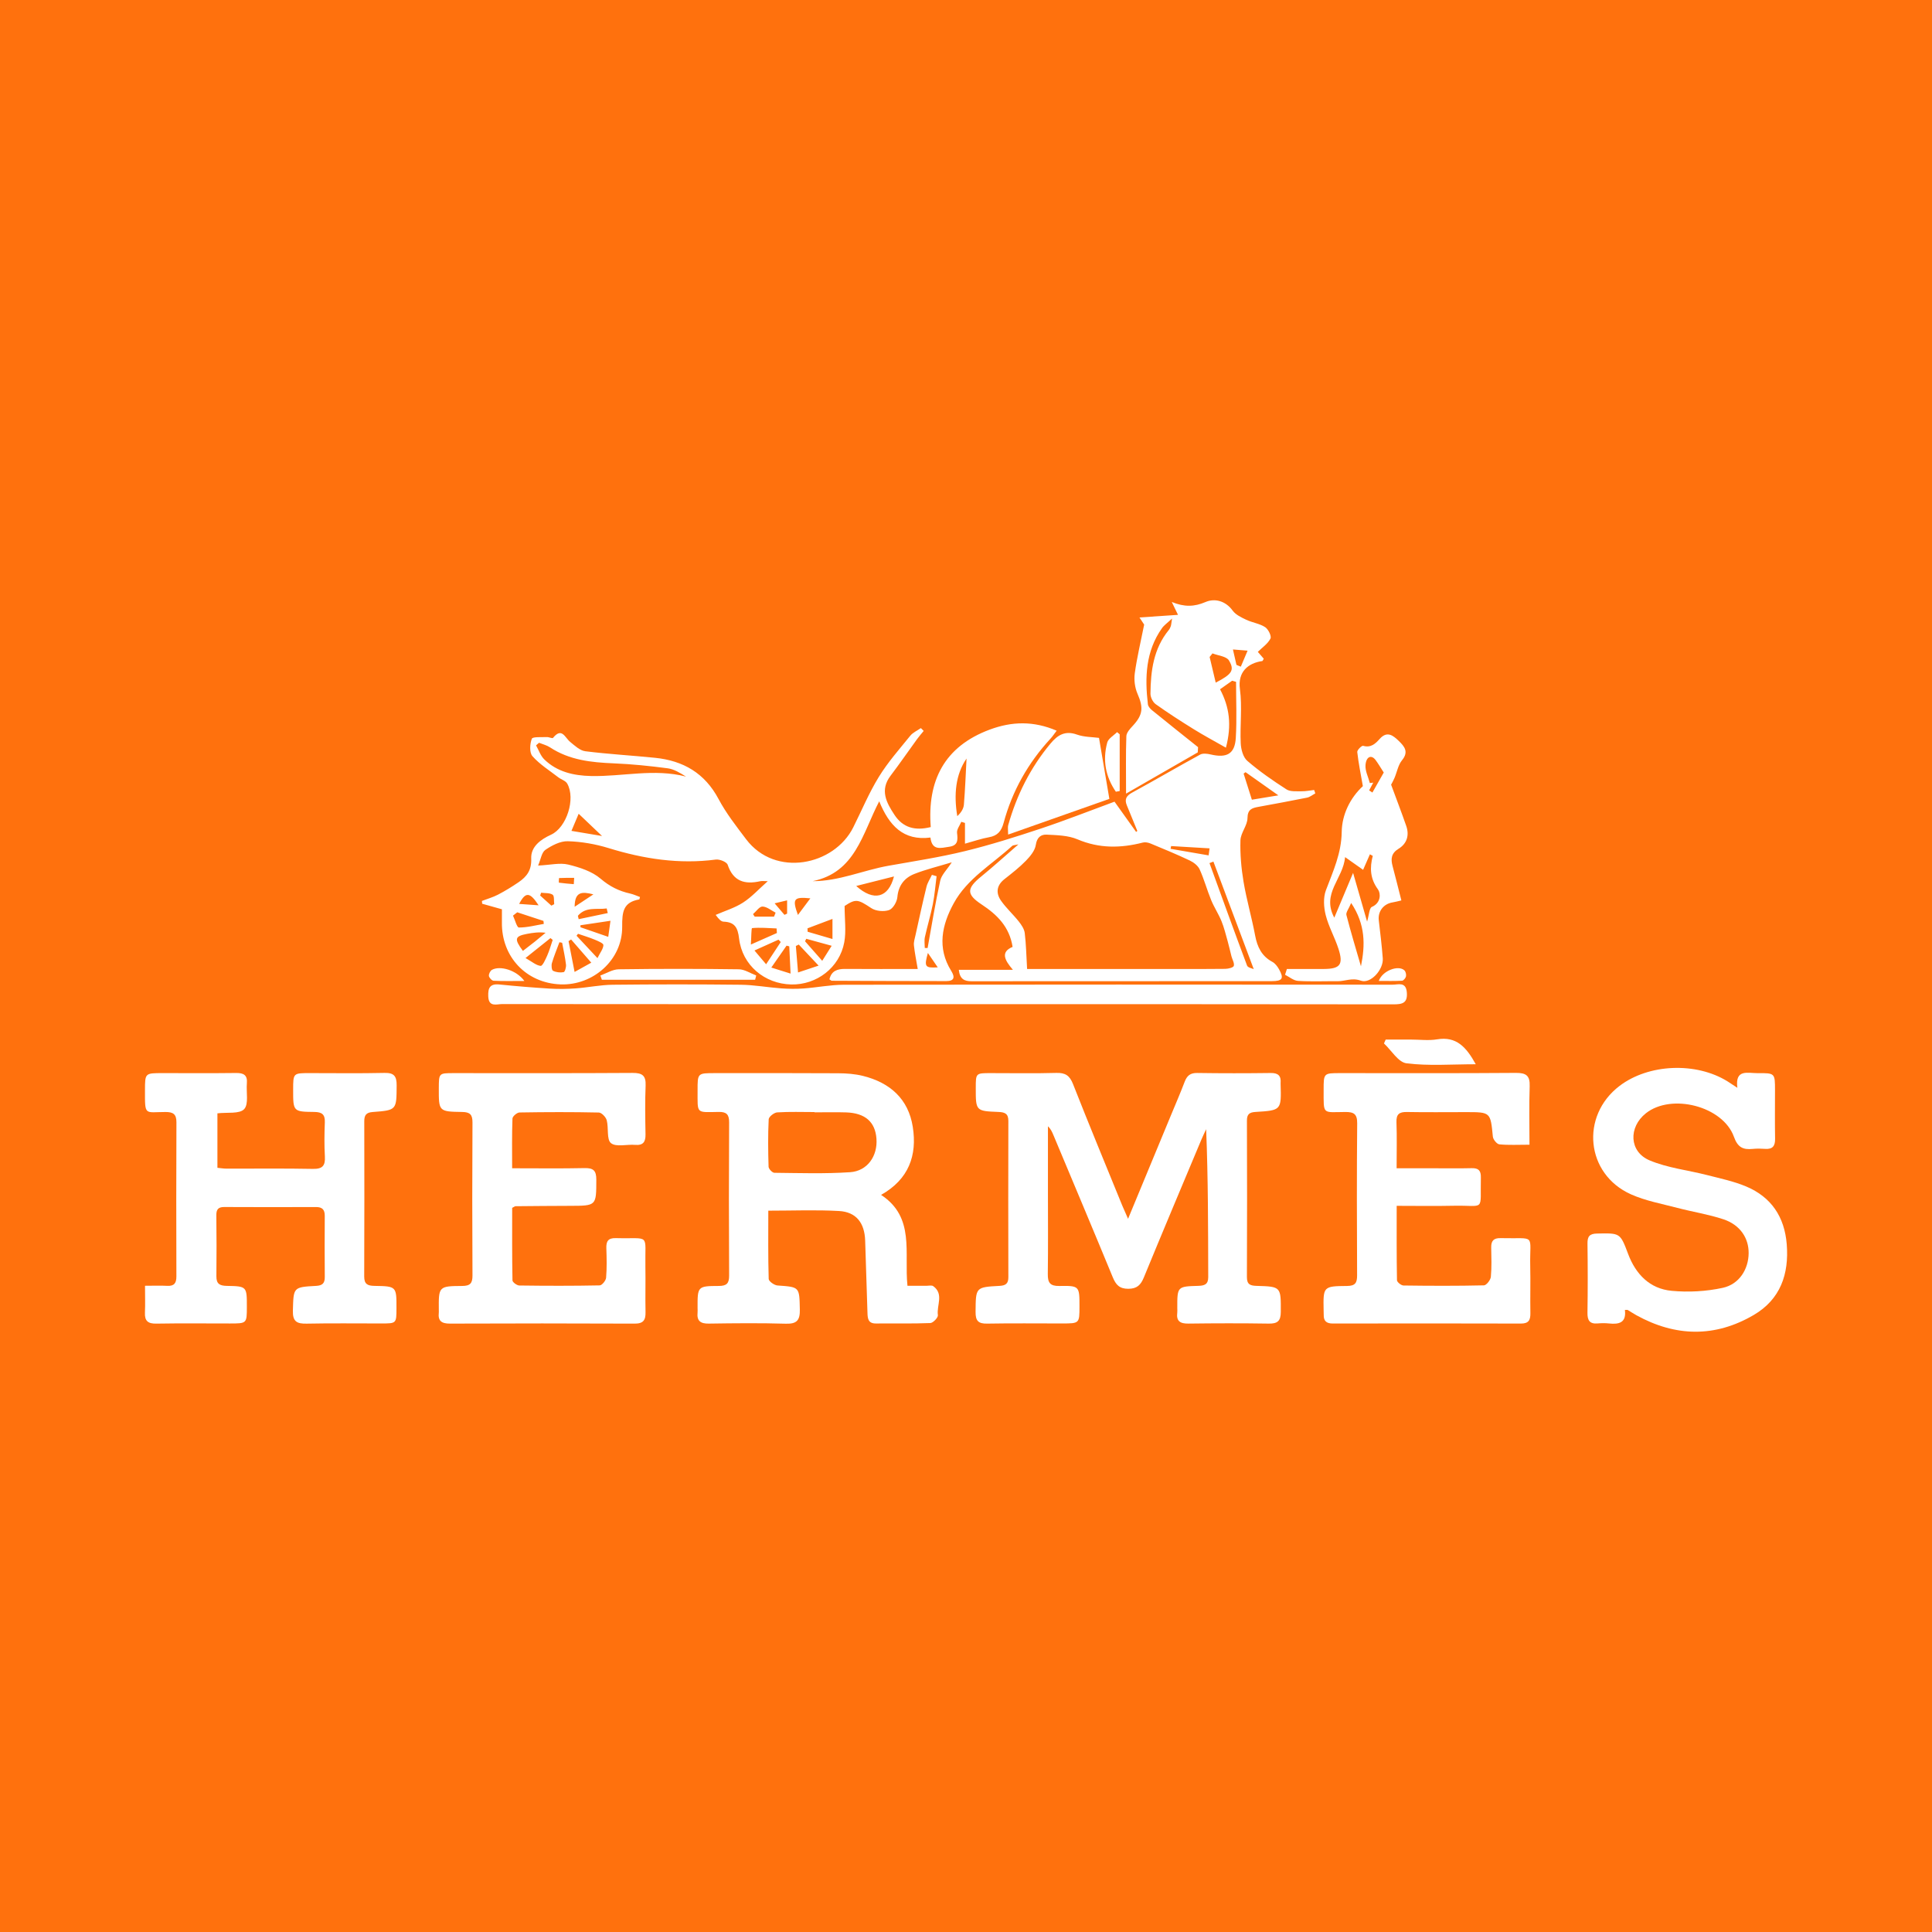 <?xml version="1.0" encoding="utf-8"?>
<!-- Generator: Adobe Illustrator 17.0.0, SVG Export Plug-In . SVG Version: 6.00 Build 0)  -->
<!DOCTYPE svg PUBLIC "-//W3C//DTD SVG 1.1//EN" "http://www.w3.org/Graphics/SVG/1.1/DTD/svg11.dtd">
<svg version="1.1" id="Layer_1" xmlns="http://www.w3.org/2000/svg" xmlns:xlink="http://www.w3.org/1999/xlink" x="0px" y="0px"
	 width="200px" height="200px" viewBox="0 0 200 200" enable-background="new 0 0 200 200" xml:space="preserve">
<rect fill="#FF710D" width="200" height="200"/>
<g>
	<g>
		<path fill="#FFFFFF" d="M116.777,126.169c1.548-3.736,2.994-7.226,4.439-10.716c0.478-1.155,0.977-2.302,1.421-3.47
			c0.238-0.626,0.579-0.92,1.294-0.909c2.541,0.038,5.084,0.036,7.626,0.003c0.777-0.01,1.074,0.305,1.01,1.042
			c-0.003,0.039,0,0.078,0.001,0.117c0.078,2.691,0.079,2.708-2.594,2.872c-0.634,0.039-0.895,0.232-0.892,0.901
			c0.019,5.397,0.022,10.794-0.002,16.191c-0.003,0.765,0.342,0.894,0.997,0.913c2.556,0.073,2.52,0.09,2.51,2.701
			c-0.004,0.932-0.333,1.218-1.238,1.205c-2.776-0.043-5.553-0.038-8.33-0.002c-0.846,0.011-1.264-0.248-1.148-1.137
			c0.02-0.154,0.003-0.312,0.002-0.469c-0.004-2.221-0.005-2.238,2.158-2.299c0.64-0.018,1.047-0.137,1.045-0.897
			c-0.013-5.08-0.007-10.16-0.216-15.319c-0.164,0.355-0.338,0.706-0.489,1.067c-1.993,4.755-3.999,9.505-5.958,14.274
			c-0.322,0.784-0.708,1.175-1.614,1.178c-0.917,0.002-1.286-0.422-1.605-1.194c-2.024-4.911-4.089-9.806-6.14-14.706
			c-0.132-0.316-0.264-0.632-0.571-0.922c0,2.284,0,4.568,0,6.852c0,2.816,0.024,5.632-0.014,8.447
			c-0.012,0.888,0.233,1.249,1.194,1.232c2.085-0.037,2.086,0.013,2.084,2.128c-0.001,1.75-0.001,1.751-1.809,1.752
			c-2.581,0.001-5.163-0.031-7.743,0.016c-0.92,0.017-1.212-0.283-1.203-1.212c0.024-2.542-0.018-2.561,2.482-2.694
			c0.636-0.034,0.913-0.235,0.912-0.896c-0.013-5.397-0.015-10.794,0-16.191c0.002-0.751-0.376-0.892-1.023-0.918
			c-2.353-0.093-2.353-0.11-2.35-2.491c0.001-1.526,0.001-1.528,1.538-1.529c2.268-0.002,4.538,0.043,6.804-0.021
			c0.928-0.026,1.378,0.271,1.724,1.152c1.658,4.216,3.394,8.402,5.105,12.597C116.332,125.175,116.496,125.527,116.777,126.169z"/>
		<path fill="#FFFFFF" d="M15.012,133.102c0.906,0,1.604-0.029,2.298,0.008c0.723,0.039,0.952-0.285,0.95-0.974
			c-0.015-5.318-0.021-10.637,0.004-15.955c0.004-0.839-0.335-1.067-1.117-1.067c-2.191,0.002-2.145,0.442-2.139-2.264
			c0.004-1.761,0.006-1.762,1.812-1.762c2.542,0,5.084,0.021,7.625-0.012c0.787-0.01,1.183,0.224,1.111,1.062
			c-0.08,0.922,0.208,2.162-0.282,2.68c-0.488,0.517-1.741,0.31-2.767,0.434c0,1.812,0,3.665,0,5.639
			c0.301,0.028,0.635,0.086,0.969,0.087c2.972,0.007,5.945-0.034,8.916,0.025c1.005,0.02,1.294-0.339,1.239-1.288
			c-0.067-1.169-0.051-2.347-0.005-3.518c0.033-0.816-0.277-1.08-1.089-1.088c-2.193-0.021-2.192-0.055-2.19-2.302
			c0.002-1.718,0.002-1.719,1.711-1.719c2.581-0.001,5.163,0.039,7.742-0.02c0.994-0.023,1.267,0.338,1.261,1.288
			c-0.017,2.55,0.021,2.573-2.486,2.76c-0.672,0.05-0.866,0.336-0.865,0.952c0.01,5.357,0.016,10.715-0.007,16.072
			c-0.004,0.81,0.363,0.964,1.072,0.975c2.275,0.036,2.274,0.058,2.267,2.333c-0.005,1.551-0.005,1.555-1.549,1.556
			c-2.581,0.003-5.163-0.035-7.742,0.019c-1.018,0.021-1.465-0.208-1.431-1.355c0.071-2.401,0.006-2.425,2.401-2.553
			c0.653-0.035,0.905-0.27,0.9-0.915c-0.018-2.112-0.017-4.223-0.002-6.335c0.004-0.642-0.256-0.915-0.906-0.912
			c-3.167,0.013-6.335,0.012-9.502-0.003c-0.607-0.003-0.823,0.246-0.816,0.843c0.023,2.111,0.031,4.223,0.006,6.335
			c-0.01,0.795,0.369,0.974,1.084,0.987c2.073,0.036,2.072,0.061,2.069,2.179c-0.002,1.71-0.002,1.711-1.747,1.712
			c-2.542,0.001-5.084-0.029-7.625,0.015c-0.861,0.015-1.217-0.272-1.178-1.137C15.043,135.001,15.012,134.115,15.012,133.102z"/>
		<path fill="#FFFFFF" d="M79.534,125.328c0,2.465-0.028,4.769,0.041,7.07c0.007,0.243,0.577,0.651,0.908,0.674
			c2.31,0.163,2.262,0.139,2.315,2.473c0.025,1.1-0.281,1.518-1.445,1.484c-2.658-0.079-5.32-0.05-7.979-0.011
			c-0.859,0.013-1.251-0.277-1.162-1.146c0.016-0.155,0.002-0.313,0.001-0.469c-0.008-2.239-0.008-2.274,2.2-2.282
			c0.825-0.003,1.071-0.276,1.066-1.087c-0.029-5.281-0.03-10.562,0-15.843c0.005-0.821-0.269-1.098-1.078-1.085
			c-2.389,0.037-2.179,0.229-2.187-2.222c-0.006-1.794,0.001-1.795,1.777-1.795c4.264,0,8.528-0.013,12.791,0.014
			c0.854,0.005,1.731,0.069,2.556,0.275c2.783,0.693,4.696,2.368,5.153,5.276c0.463,2.948-0.406,5.418-3.282,7.04
			c3.539,2.321,2.378,5.98,2.731,9.409c0.677,0,1.326-0.002,1.975,0.001c0.234,0.001,0.535-0.077,0.693,0.037
			c1.128,0.815,0.332,1.998,0.482,3.003c0.036,0.241-0.495,0.805-0.782,0.817c-1.875,0.075-3.754,0.026-5.631,0.045
			c-0.788,0.008-0.859-0.483-0.876-1.082c-0.073-2.501-0.159-5.003-0.24-7.504c-0.06-1.828-0.928-2.959-2.711-3.058
			C84.48,125.229,82.097,125.328,79.534,125.328z M84.314,115.149c0-0.01,0-0.019,0-0.029c-1.288,0-2.578-0.048-3.861,0.034
			c-0.32,0.021-0.865,0.45-0.878,0.713c-0.081,1.635-0.064,3.276-0.012,4.913c0.007,0.225,0.387,0.625,0.597,0.627
			c2.613,0.027,5.234,0.114,7.837-0.061c1.798-0.12,2.863-1.671,2.734-3.464c-0.125-1.74-1.165-2.661-3.14-2.727
			C86.5,115.12,85.406,115.149,84.314,115.149z"/>
		<path fill="#FFFFFF" d="M53.016,120.939c2.65,0,5.072,0.035,7.493-0.018c0.913-0.02,1.223,0.253,1.221,1.192
			c-0.007,2.714,0.032,2.709-2.734,2.715c-1.876,0.004-3.751,0.022-5.627,0.039c-0.068,0.001-0.135,0.063-0.349,0.169
			c0,2.457-0.016,4.985,0.032,7.512c0.004,0.188,0.456,0.523,0.704,0.527c2.775,0.038,5.551,0.043,8.326-0.012
			c0.236-0.005,0.638-0.499,0.662-0.79c0.083-1.01,0.061-2.031,0.025-3.046c-0.025-0.717,0.173-1.079,0.979-1.057
			c3.656,0.097,2.998-0.572,3.063,2.97c0.029,1.563-0.021,3.128,0.014,4.691c0.018,0.82-0.22,1.194-1.127,1.19
			c-6.372-0.029-12.745-0.026-19.117-0.002c-0.848,0.003-1.261-0.26-1.156-1.14c0.009-0.077,0.001-0.156,0.001-0.234
			c-0.023-2.474-0.023-2.507,2.419-2.523c0.824-0.005,1.071-0.274,1.066-1.089c-0.03-5.278-0.031-10.555,0-15.833
			c0.005-0.818-0.257-1.077-1.069-1.089c-2.424-0.036-2.423-0.067-2.416-2.45c0.005-1.567,0.005-1.571,1.522-1.571
			c6.177-0.001,12.354,0.02,18.53-0.021c1.014-0.007,1.399,0.273,1.356,1.316c-0.07,1.678-0.041,3.362-0.011,5.042
			c0.014,0.784-0.241,1.16-1.081,1.09c-0.853-0.071-1.962,0.249-2.493-0.18c-0.469-0.378-0.229-1.57-0.44-2.366
			c-0.087-0.329-0.529-0.795-0.819-0.802c-2.735-0.06-5.473-0.052-8.208-0.006c-0.259,0.004-0.723,0.398-0.731,0.625
			C52.987,117.455,53.016,119.126,53.016,120.939z"/>
		<path fill="#FFFFFF" d="M158.331,118.5c-1.181,0-2.158,0.057-3.119-0.038c-0.257-0.025-0.643-0.5-0.672-0.797
			c-0.246-2.537-0.225-2.54-2.792-2.539c-2.034,0-4.069,0.026-6.102-0.012c-0.793-0.015-1.117,0.222-1.085,1.064
			c0.058,1.519,0.016,3.043,0.016,4.76c1.23,0,2.386,0,3.542,0c1.408,0,2.817,0.026,4.224-0.009c0.71-0.018,0.971,0.246,0.955,0.956
			c-0.083,3.632,0.511,2.861-2.837,2.934c-1.907,0.042-3.816,0.008-5.877,0.008c0,2.645-0.015,5.173,0.03,7.701
			c0.004,0.195,0.436,0.544,0.673,0.547c2.777,0.038,5.555,0.048,8.33-0.016c0.256-0.006,0.683-0.553,0.715-0.879
			c0.096-1.008,0.055-2.031,0.037-3.048c-0.012-0.686,0.257-0.978,0.974-0.961c3.779,0.09,2.985-0.551,3.066,2.949
			c0.037,1.603-0.015,3.208,0.015,4.811c0.013,0.71-0.169,1.086-0.976,1.083c-6.493-0.019-12.986-0.016-19.48-0.004
			c-0.641,0.001-0.951-0.248-0.937-0.891c0.003-0.156-0.007-0.313-0.01-0.469c-0.048-2.47-0.048-2.507,2.428-2.527
			c0.856-0.007,1.041-0.336,1.037-1.112c-0.025-5.241-0.038-10.483,0.009-15.724c0.009-0.974-0.356-1.18-1.227-1.174
			c-2.403,0.015-2.242,0.333-2.246-2.281c-0.002-1.741,0.004-1.742,1.716-1.743c6.063-0.001,12.126,0.024,18.189-0.023
			c1.062-0.008,1.46,0.285,1.424,1.373C158.283,114.418,158.331,116.402,158.331,118.5z"/>
		<path fill="#FFFFFF" d="M168.208,135.604c0.169,1.331-0.608,1.512-1.646,1.4c-0.386-0.042-0.784-0.037-1.171-0.003
			c-0.837,0.073-1.069-0.322-1.057-1.111c0.037-2.384,0.034-4.769,0.002-7.153c-0.01-0.736,0.204-1.025,0.99-1.041
			c2.395-0.048,2.391-0.079,3.221,2.123c0.792,2.1,2.242,3.59,4.491,3.805c1.746,0.167,3.584,0.066,5.297-0.307
			c1.721-0.375,2.666-1.934,2.684-3.576c0.018-1.577-0.884-2.945-2.606-3.519c-1.547-0.515-3.18-0.764-4.762-1.18
			c-1.619-0.426-3.303-0.73-4.816-1.406c-4.675-2.091-5.266-8.11-1.182-11.222c3.009-2.292,7.915-2.499,11.184-0.469
			c0.294,0.183,0.581,0.379,1.014,0.663c-0.26-1.981,1.083-1.506,2.093-1.515c1.801-0.015,1.802-0.004,1.803,1.756
			c0.001,1.681-0.022,3.362,0.008,5.043c0.013,0.748-0.263,1.091-1.026,1.038c-0.428-0.03-0.863-0.038-1.289,0.004
			c-0.994,0.098-1.549-0.144-1.945-1.252c-1.136-3.176-6.471-4.534-9.113-2.438c-1.82,1.444-1.742,3.981,0.381,4.876
			c1.871,0.789,3.977,1.013,5.969,1.526c1.355,0.348,2.745,0.638,4.026,1.176c2.608,1.097,3.979,3.153,4.204,5.986
			c0.247,3.095-0.66,5.702-3.415,7.317c-4.004,2.348-8.094,2.264-12.148,0.028c-0.307-0.169-0.598-0.366-0.899-0.545
			C168.471,135.589,168.424,135.604,168.208,135.604z"/>
		<path fill="#FFFFFF" d="M98.002,103.953c-15.334,0-30.669,0.003-46.003-0.013c-0.571-0.001-1.407,0.357-1.454-0.793
			c-0.036-0.87,0.166-1.333,1.153-1.233c1.738,0.176,3.48,0.321,5.223,0.427c0.893,0.054,1.795,0.041,2.687-0.024
			c1.275-0.092,2.544-0.362,3.817-0.376c4.42-0.048,8.841-0.05,13.261,0c1.391,0.016,2.779,0.274,4.171,0.375
			c0.775,0.056,1.561,0.066,2.336,0.01c1.391-0.1,2.778-0.383,4.167-0.385c18.933-0.026,37.866-0.02,56.799-0.006
			c0.582,0,1.379-0.336,1.475,0.784c0.097,1.129-0.46,1.252-1.396,1.251C128.827,103.946,113.414,103.953,98.002,103.953z"/>
		<path fill="#FFFFFF" d="M113.769,76.386c0.35,2.062,0.685,4.033,1.072,6.313c-3.292,1.16-6.791,2.394-10.48,3.695
			c0-0.532-0.049-0.764,0.007-0.967c0.877-3.12,2.3-5.957,4.381-8.457c0.731-0.878,1.51-1.367,2.737-0.927
			C112.237,76.311,113.09,76.293,113.769,76.386z"/>
		<path fill="#FFFFFF" d="M152.771,110.171c-2.535,0-4.884,0.19-7.173-0.099c-0.849-0.107-1.557-1.337-2.329-2.055
			c0.059-0.133,0.118-0.267,0.177-0.4c0.877,0,1.754,0,2.631,0c0.899,0,1.818,0.121,2.693-0.024
			C150.765,107.262,151.785,108.387,152.771,110.171z"/>
		<path fill="#FFFFFF" d="M62.149,100.983c0.634-0.224,1.266-0.634,1.903-0.643c4.143-0.059,8.288-0.057,12.431,0
			c0.603,0.008,1.2,0.418,1.8,0.642c-0.038,0.148-0.075,0.295-0.113,0.443c-5.288,0-10.576,0-15.864,0
			C62.253,101.278,62.201,101.13,62.149,100.983z"/>
		<path fill="#FFFFFF" d="M115.514,81.959c-1.057-1.536-1.392-3.252-0.893-5.09c0.115-0.422,0.667-0.724,1.018-1.081
			c0.09,0.076,0.181,0.153,0.271,0.229c0,1.957,0,3.914,0,5.87C115.778,81.912,115.646,81.935,115.514,81.959z"/>
		<path fill="#FFFFFF" d="M54.282,101.55c-1.218,0-2.203,0.026-3.185-0.023c-0.179-0.009-0.457-0.305-0.484-0.497
			c-0.028-0.199,0.138-0.536,0.317-0.634C51.778,99.932,53.471,100.432,54.282,101.55z"/>
		<path fill="#FFFFFF" d="M142.731,101.544c0.384-1.076,2.04-1.672,2.654-1.092c0.137,0.13,0.202,0.431,0.162,0.624
			c-0.037,0.176-0.255,0.438-0.405,0.447C144.36,101.568,143.575,101.544,142.731,101.544z"/>
	</g>
	<path fill="#FFFFFF" d="M95.62,75.664c-0.227,0.28-0.467,0.55-0.679,0.841c-0.918,1.262-1.802,2.549-2.746,3.792
		c-1.139,1.5-0.433,2.797,0.406,4.065c0.857,1.295,2.083,1.675,3.75,1.256c-0.37-4.773,1.384-8.336,6.109-10.091
		c2.297-0.853,4.533-0.911,6.925,0.113c-0.268,0.35-0.43,0.6-0.628,0.814c-2.324,2.516-3.969,5.419-4.86,8.721
		c-0.234,0.868-0.626,1.339-1.517,1.496c-0.796,0.14-1.569,0.414-2.486,0.666c0-0.797,0-1.472,0-2.147
		c-0.127-0.039-0.253-0.079-0.38-0.118c-0.159,0.384-0.484,0.787-0.442,1.147c0.088,0.745,0.111,1.306-0.819,1.439
		c-0.856,0.123-1.769,0.442-1.934-0.955c-2.806,0.361-4.283-1.25-5.303-3.753c-1.749,3.367-2.466,7.361-6.894,8.269
		c2.741,0.005,5.23-1.131,7.846-1.595c2.643-0.469,5.305-0.877,7.909-1.512c2.651-0.646,5.264-1.472,7.856-2.334
		c2.553-0.848,5.058-1.84,7.641-2.789c0.737,1.032,1.487,2.082,2.236,3.131c0.042-0.034,0.084-0.068,0.126-0.102
		c-0.364-0.886-0.729-1.772-1.09-2.66c-0.251-0.617-0.049-0.98,0.551-1.307c2.36-1.287,4.68-2.648,7.04-3.935
		c0.284-0.155,0.739-0.097,1.086-0.016c1.677,0.395,2.508-0.055,2.607-1.709c0.116-1.929,0.027-3.871,0.027-5.807
		c-0.135-0.039-0.269-0.077-0.404-0.116c-0.393,0.277-0.786,0.555-1.254,0.885c0.973,1.837,1.225,3.708,0.609,6.047
		c-1.213-0.692-2.281-1.261-3.308-1.898c-1.346-0.835-2.681-1.691-3.969-2.611c-0.295-0.211-0.538-0.718-0.534-1.087
		c0.022-2.356,0.318-4.653,1.888-6.574c0.095-0.117,0.166-0.262,0.215-0.406c0.047-0.14,0.052-0.294,0.132-0.793
		c-0.494,0.465-0.826,0.69-1.043,0.997c-1.697,2.395-1.783,5.104-1.459,7.876c0.026,0.223,0.24,0.467,0.431,0.622
		c1.579,1.284,3.173,2.55,4.763,3.821c-0.011,0.18-0.021,0.36-0.032,0.539c-2.398,1.379-4.796,2.759-7.422,4.269
		c0-2.235-0.036-4.092,0.031-5.945c0.013-0.364,0.371-0.758,0.654-1.061c1.067-1.144,1.128-1.893,0.501-3.329
		c-0.276-0.633-0.377-1.433-0.283-2.119c0.222-1.619,0.608-3.215,0.972-5.043c-0.042-0.064-0.248-0.375-0.487-0.738
		c1.37-0.093,2.635-0.179,3.99-0.271c-0.192-0.397-0.364-0.75-0.646-1.333c1.308,0.538,2.335,0.504,3.496,0.006
		c0.936-0.402,2.055-0.145,2.808,0.889c0.313,0.431,0.895,0.706,1.404,0.946c0.632,0.299,1.377,0.392,1.953,0.762
		c0.328,0.211,0.683,0.93,0.556,1.184c-0.271,0.54-0.85,0.924-1.309,1.379c0.24,0.277,0.433,0.499,0.615,0.709
		c-0.075,0.122-0.107,0.234-0.154,0.241c-1.451,0.207-2.559,1.103-2.314,2.908c0.249,1.835-0.003,3.733,0.083,5.598
		c0.029,0.629,0.242,1.447,0.678,1.824c1.263,1.091,2.652,2.05,4.059,2.955c0.398,0.256,1.028,0.186,1.553,0.196
		c0.436,0.008,0.874-0.085,1.31-0.133c0.04,0.117,0.08,0.234,0.12,0.352c-0.284,0.151-0.553,0.38-0.856,0.441
		c-1.684,0.342-3.375,0.647-5.065,0.959c-0.655,0.121-1.088,0.267-1.1,1.164c-0.01,0.767-0.704,1.522-0.728,2.293
		c-0.043,1.429,0.084,2.882,0.321,4.295c0.315,1.87,0.851,3.701,1.201,5.566c0.223,1.188,0.679,2.133,1.785,2.725
		c0.284,0.152,0.518,0.466,0.683,0.758c0.534,0.945,0.365,1.234-0.737,1.234c-10.365,0.006-20.73,0-31.094,0.011
		c-0.725,0.001-1.21-0.207-1.315-1.185c1.781,0,3.54,0,5.6,0c-0.879-1.026-1.286-1.845-0.03-2.371
		c-0.327-2.073-1.589-3.328-3.218-4.4c-1.605-1.057-1.529-1.668-0.016-2.899c1.231-1.002,2.406-2.073,3.835-3.312
		c-0.407,0.093-0.562,0.081-0.64,0.153c-2.087,1.913-4.651,3.374-6.054,5.941c-1.226,2.242-1.749,4.612-0.263,6.998
		c0.407,0.653,0.328,1.058-0.504,1.059c-3.95,0.001-7.899-0.018-11.849-0.035c-0.065,0-0.129-0.071-0.252-0.143
		c0.2-0.873,0.804-1.088,1.622-1.082c2.42,0.019,4.84,0.007,7.518,0.007c-0.151-0.905-0.313-1.674-0.394-2.452
		c-0.035-0.334,0.083-0.69,0.158-1.029c0.371-1.676,0.732-3.354,1.141-5.021c0.106-0.434,0.372-0.829,0.565-1.242
		c0.161,0.047,0.321,0.094,0.482,0.141c-0.125,0.965-0.199,1.94-0.388,2.892c-0.228,1.148-0.573,2.272-0.823,3.416
		c-0.078,0.357-0.012,0.745-0.012,1.118c0.098,0.003,0.195,0.006,0.293,0.009c0.424-2.326,0.795-4.663,1.306-6.97
		c0.136-0.614,0.697-1.134,1.197-1.905c-1.387,0.422-2.66,0.727-3.866,1.201c-1.035,0.407-1.659,1.193-1.768,2.408
		c-0.044,0.488-0.453,1.194-0.858,1.335c-0.536,0.186-1.363,0.114-1.833-0.197c-1.393-0.921-1.599-0.994-2.769-0.227
		c0,1.388,0.176,2.61-0.036,3.76c-0.484,2.623-2.861,4.423-5.488,4.365c-2.754-0.061-5.077-1.992-5.4-4.758
		c-0.134-1.149-0.462-1.699-1.612-1.744c-0.237-0.009-0.465-0.223-0.811-0.699c0.951-0.415,1.973-0.721,2.835-1.276
		c0.891-0.574,1.626-1.39,2.557-2.214c-0.36,0-0.585-0.039-0.792,0.006c-1.59,0.352-2.776,0.025-3.358-1.705
		c-0.099-0.295-0.834-0.591-1.23-0.539c-3.802,0.5-7.462-0.068-11.096-1.187c-1.357-0.418-2.807-0.669-4.222-0.711
		c-0.776-0.023-1.649,0.431-2.325,0.894c-0.389,0.266-0.472,0.98-0.751,1.626c1.282-0.063,2.254-0.312,3.116-0.104
		c1.179,0.285,2.46,0.699,3.353,1.462c0.942,0.805,1.9,1.281,3.052,1.537c0.357,0.079,0.695,0.241,1.026,0.359
		c-0.05,0.178-0.055,0.246-0.072,0.249c-1.654,0.292-1.785,1.257-1.772,2.829c0.029,3.442-3.02,6.095-6.385,5.967
		c-3.552-0.135-6.12-2.858-6.065-6.427c0.007-0.426,0.001-0.851,0.001-1.348c-0.664-0.186-1.355-0.38-2.045-0.574
		c-0.008-0.096-0.017-0.193-0.025-0.289c0.558-0.214,1.142-0.378,1.669-0.653c0.732-0.382,1.442-0.816,2.124-1.283
		c0.846-0.58,1.363-1.24,1.31-2.454c-0.052-1.213,0.953-1.967,2.054-2.468c1.61-0.732,2.569-3.728,1.67-5.293
		c-0.17-0.295-0.624-0.418-0.924-0.649c-0.913-0.706-1.92-1.333-2.673-2.184c-0.324-0.366-0.272-1.271-0.065-1.804
		c0.089-0.228,1.01-0.147,1.555-0.174c0.218-0.011,0.571,0.169,0.641,0.082c0.914-1.128,1.23-0.025,1.769,0.415
		c0.479,0.39,1.014,0.9,1.573,0.97c2.399,0.302,4.82,0.435,7.227,0.68c2.908,0.297,5.142,1.585,6.568,4.271
		c0.782,1.473,1.836,2.813,2.847,4.153c3.021,4.005,9.121,2.723,11.095-1.225c0.874-1.748,1.628-3.568,2.648-5.225
		c0.932-1.515,2.129-2.87,3.254-4.259c0.274-0.338,0.727-0.531,1.098-0.791C95.427,75.472,95.523,75.568,95.62,75.664z
		 M106.325,100.309c0.59,0,1.05,0,1.51,0c4.459,0,8.918,0,13.378,0c1.878,0,3.755,0.013,5.632-0.014
		c0.31-0.005,0.823-0.128,0.877-0.306c0.084-0.279-0.151-0.65-0.239-0.985c-0.135-0.517-0.246-1.041-0.391-1.555
		c-0.199-0.704-0.37-1.423-0.646-2.098c-0.305-0.745-0.761-1.429-1.067-2.174c-0.429-1.047-0.726-2.151-1.192-3.179
		c-0.176-0.387-0.622-0.728-1.025-0.92c-1.332-0.631-2.697-1.194-4.059-1.758c-0.24-0.099-0.552-0.161-0.794-0.099
		c-2.294,0.59-4.515,0.624-6.768-0.333c-0.961-0.408-2.114-0.432-3.187-0.486c-0.582-0.029-1.013,0.274-1.127,1.058
		c-0.085,0.588-0.574,1.18-1.019,1.638c-0.678,0.698-1.457,1.303-2.224,1.907c-0.842,0.663-0.909,1.461-0.341,2.261
		c0.538,0.759,1.244,1.398,1.824,2.13c0.275,0.348,0.563,0.775,0.614,1.194C106.222,97.748,106.243,98.92,106.325,100.309z
		 M55.803,76.891c-0.104,0.089-0.208,0.179-0.312,0.268c0.278,0.49,0.463,1.075,0.85,1.452c1.336,1.3,3.04,1.684,4.845,1.723
		c3.268,0.071,6.541-0.8,9.831,0.06c-0.613-0.382-1.235-0.772-1.897-0.859c-1.851-0.244-3.716-0.437-5.581-0.513
		c-2.331-0.095-4.595-0.332-6.609-1.66C56.595,77.142,56.18,77.045,55.803,76.891z M129.787,100.324
		c-1.397-3.725-2.786-7.429-4.175-11.132c-0.135,0.052-0.271,0.104-0.406,0.155c1.288,3.54,2.566,7.085,3.891,10.612
		C129.179,100.175,129.636,100.249,129.787,100.324z M125.851,70.667c1.675-0.871,1.978-1.276,1.37-2.297
		c-0.256-0.43-1.119-0.499-1.706-0.731c-0.098,0.124-0.196,0.247-0.294,0.371C125.427,68.879,125.633,69.748,125.851,70.667z
		 M88.634,91.717c1.813,1.628,3.336,1.241,3.91-0.987C91.223,91.063,89.974,91.379,88.634,91.717z M132.334,82.335
		c-1.27-0.898-2.332-1.649-3.395-2.4c-0.067,0.049-0.134,0.098-0.201,0.147c0.275,0.869,0.55,1.738,0.855,2.703
		C130.45,82.645,131.27,82.51,132.334,82.335z M100.056,78.524c-1.139,1.653-1.328,3.736-0.959,5.964
		c0.382-0.347,0.649-0.759,0.685-1.189C99.916,81.665,99.976,80.025,100.056,78.524z M57.215,97.297
		c-0.077-0.062-0.153-0.124-0.23-0.186c-0.792,0.632-1.583,1.265-2.584,2.064c0.672,0.378,1.103,0.765,1.568,0.813
		c0.192,0.02,0.503-0.67,0.68-1.072C56.88,98.394,57.03,97.838,57.215,97.297z M59.481,100.615c0.668-0.371,1.139-0.632,1.728-0.96
		c-0.782-0.899-1.435-1.649-2.088-2.4c-0.088,0.056-0.177,0.113-0.265,0.169C59.047,98.396,59.237,99.368,59.481,100.615z
		 M58.193,97.595c-0.094-0.019-0.188-0.037-0.282-0.056c-0.264,0.716-0.56,1.424-0.776,2.154c-0.073,0.248-0.031,0.729,0.112,0.801
		c0.319,0.161,0.749,0.21,1.102,0.142c0.132-0.025,0.273-0.515,0.243-0.773C58.504,99.102,58.332,98.351,58.193,97.595z
		 M84.741,99.961c-0.812-0.863-1.432-1.523-2.052-2.182c-0.101,0.05-0.201,0.1-0.302,0.15c0.071,0.86,0.142,1.719,0.226,2.741
		C83.274,100.45,83.806,100.273,84.741,99.961z M59.903,84.241c-0.242,0.575-0.487,1.157-0.746,1.771
		c1.139,0.191,2.151,0.36,3.165,0.531C61.524,85.784,60.727,85.025,59.903,84.241z M83.592,96.101
		c0.004,0.117,0.008,0.235,0.012,0.352c0.827,0.242,1.654,0.484,2.573,0.753c0-0.719,0-1.3,0-2.08
		C85.202,95.494,84.397,95.798,83.592,96.101z M81.841,100.787c-0.054-1.119-0.095-1.97-0.136-2.822
		c-0.094-0.024-0.187-0.047-0.281-0.071c-0.491,0.704-0.981,1.409-1.579,2.267C80.554,100.383,81.078,100.547,81.841,100.787z
		 M53.544,94.44c-0.146,0.115-0.292,0.23-0.438,0.345c0.203,0.431,0.403,1.228,0.608,1.23c0.859,0.006,1.719-0.227,2.579-0.372
		c-0.011-0.104-0.022-0.207-0.033-0.311C55.355,95.034,54.45,94.737,53.544,94.44z M80.425,96.586
		c-0.011-0.158-0.022-0.316-0.033-0.475c-0.847-0.034-1.699-0.112-2.536-0.034c-0.083,0.008-0.077,0.968-0.126,1.701
		C78.83,97.291,79.628,96.938,80.425,96.586z M54.131,98.437c0.463-0.358,0.86-0.658,1.249-0.969
		c0.372-0.297,0.735-0.606,1.101-0.909c-0.714-0.089-1.318,0.001-1.917,0.114C53.289,96.915,53.205,97.191,54.131,98.437z
		 M61.848,99.183c0.291-0.587,0.608-0.968,0.616-1.355c0.004-0.183-0.568-0.418-0.908-0.559c-0.56-0.232-1.144-0.405-1.718-0.604
		c-0.051,0.068-0.103,0.136-0.154,0.203C60.346,97.577,61.008,98.285,61.848,99.183z M62.965,96.982
		c0.086-0.617,0.146-1.049,0.232-1.664c-1.161,0.173-2.135,0.319-3.11,0.464c0.001,0.069,0.001,0.137,0.002,0.206
		C60.989,96.299,61.888,96.61,62.965,96.982z M79.308,99.82c0.593-0.901,1.054-1.602,1.515-2.303
		c-0.078-0.081-0.155-0.162-0.233-0.243c-0.782,0.352-1.565,0.705-2.488,1.12C78.527,98.897,78.837,99.263,79.308,99.82z
		 M83.466,97.184c-0.044,0.085-0.087,0.169-0.131,0.254c0.564,0.641,1.127,1.281,1.781,2.024c0.374-0.594,0.631-1.002,0.979-1.555
		C85.125,97.64,84.296,97.412,83.466,97.184z M125.116,88.548c0.033-0.242,0.066-0.485,0.099-0.727
		c-1.326-0.079-2.653-0.158-3.979-0.237c-0.02,0.095-0.039,0.19-0.059,0.285C122.491,88.095,123.803,88.322,125.116,88.548z
		 M59.822,94.802c0.028,0.117,0.055,0.234,0.083,0.351c1.003-0.211,2.007-0.421,3.01-0.632c-0.037-0.159-0.073-0.318-0.11-0.478
		C61.787,94.189,60.66,93.825,59.822,94.802z M127.997,68.828c0.151,0.062,0.301,0.124,0.452,0.186
		c0.234-0.553,0.468-1.106,0.701-1.658c-0.463-0.037-0.926-0.075-1.516-0.123C127.798,67.95,127.897,68.389,127.997,68.828z
		 M80.126,94.892c0.055-0.138,0.109-0.276,0.164-0.413c-0.452-0.23-0.9-0.621-1.358-0.633c-0.32-0.008-0.652,0.504-0.979,0.784
		c0.058,0.088,0.115,0.175,0.173,0.263C78.792,94.892,79.459,94.892,80.126,94.892z M82.601,94.716
		c0.51-0.682,0.868-1.161,1.286-1.72C82.17,92.826,81.989,93.027,82.601,94.716z M55.756,93.716
		c-0.903-1.383-1.347-1.424-2.014-0.143C54.427,93.622,55.047,93.666,55.756,93.716z M61.428,92.584
		c-1.202-0.305-1.928-0.289-1.941,1.284C60.183,93.408,60.707,93.062,61.428,92.584z M57.078,93.752
		c0.098-0.051,0.196-0.102,0.294-0.153c-0.046-0.34,0.024-0.856-0.165-0.98c-0.308-0.203-0.784-0.151-1.189-0.206
		c-0.034,0.097-0.068,0.195-0.102,0.292C56.304,93.055,56.691,93.404,57.078,93.752z M59.398,91.528
		c0.013-0.218,0.026-0.436,0.04-0.654c-0.522,0-1.045-0.004-1.566,0.022c-0.014,0.001-0.034,0.475-0.016,0.477
		C58.367,91.445,58.883,91.484,59.398,91.528z M81.208,94.705c0.091-0.042,0.182-0.085,0.273-0.127c0-0.428,0-0.856,0-1.375
		c-0.443,0.106-0.793,0.19-1.292,0.31C80.596,93.989,80.902,94.347,81.208,94.705z M96.054,98.649
		c-0.402,1.438-0.303,1.569,1.022,1.492C96.733,99.641,96.454,99.234,96.054,98.649z"/>
	<path fill="#FFFFFF" d="M133.219,100.309c1.274,0,2.548,0.006,3.822-0.001c1.689-0.009,2.044-0.448,1.52-2.078
		c-0.381-1.186-1.02-2.298-1.324-3.499c-0.206-0.813-0.266-1.812,0.021-2.572c0.74-1.965,1.604-3.812,1.636-6.031
		c0.026-1.807,0.872-3.527,2.189-4.747c-0.213-1.223-0.449-2.372-0.58-3.533c-0.023-0.201,0.465-0.682,0.604-0.642
		c0.803,0.231,1.269-0.211,1.718-0.715c0.769-0.861,1.392-0.357,1.978,0.213c0.582,0.566,1.056,1.119,0.331,1.999
		c-0.403,0.49-0.514,1.217-0.777,1.828c-0.148,0.343-0.337,0.669-0.351,0.697c0.576,1.563,1.097,2.913,1.57,4.279
		c0.334,0.966,0.067,1.825-0.795,2.353c-0.759,0.464-0.823,1.043-0.623,1.791c0.309,1.16,0.596,2.326,0.911,3.56
		c-0.381,0.087-0.634,0.162-0.892,0.201c-0.953,0.146-1.554,0.931-1.446,1.863c0.153,1.311,0.315,2.622,0.413,3.938
		c0.086,1.154-1.261,2.669-2.274,2.303c-0.916-0.331-1.609,0.065-2.399,0.058c-1.368-0.013-2.74,0.051-4.103-0.034
		c-0.458-0.029-0.894-0.412-1.34-0.633C133.091,100.708,133.155,100.509,133.219,100.309z M142.108,88.599
		c-0.099-0.054-0.197-0.107-0.296-0.161c-0.244,0.556-0.487,1.111-0.704,1.606c-0.637-0.449-1.133-0.8-1.867-1.317
		c-0.186,2.252-2.47,3.751-1.115,6.269c0.664-1.582,1.228-2.926,1.945-4.634c0.535,1.859,0.973,3.382,1.45,5.041
		c0.209-0.693,0.223-1.403,0.493-1.52c0.966-0.417,0.923-1.416,0.634-1.811C141.829,90.954,141.786,89.841,142.108,88.599z
		 M139.873,93.475c-0.258,0.621-0.561,0.982-0.493,1.247c0.458,1.781,0.994,3.541,1.505,5.308
		C141.333,97.828,141.365,95.723,139.873,93.475z M141.732,81.819c0.113,0.075,0.225,0.15,0.338,0.225
		c0.405-0.715,0.81-1.429,1.176-2.073c-0.329-0.508-0.562-0.908-0.835-1.28c-0.432-0.59-0.982-0.396-1.054,0.505
		c-0.048,0.606,0.286,1.243,0.449,1.866c0.118-0.014,0.235-0.029,0.353-0.043C142.016,81.285,141.874,81.552,141.732,81.819z"/>
</g>
</svg>
